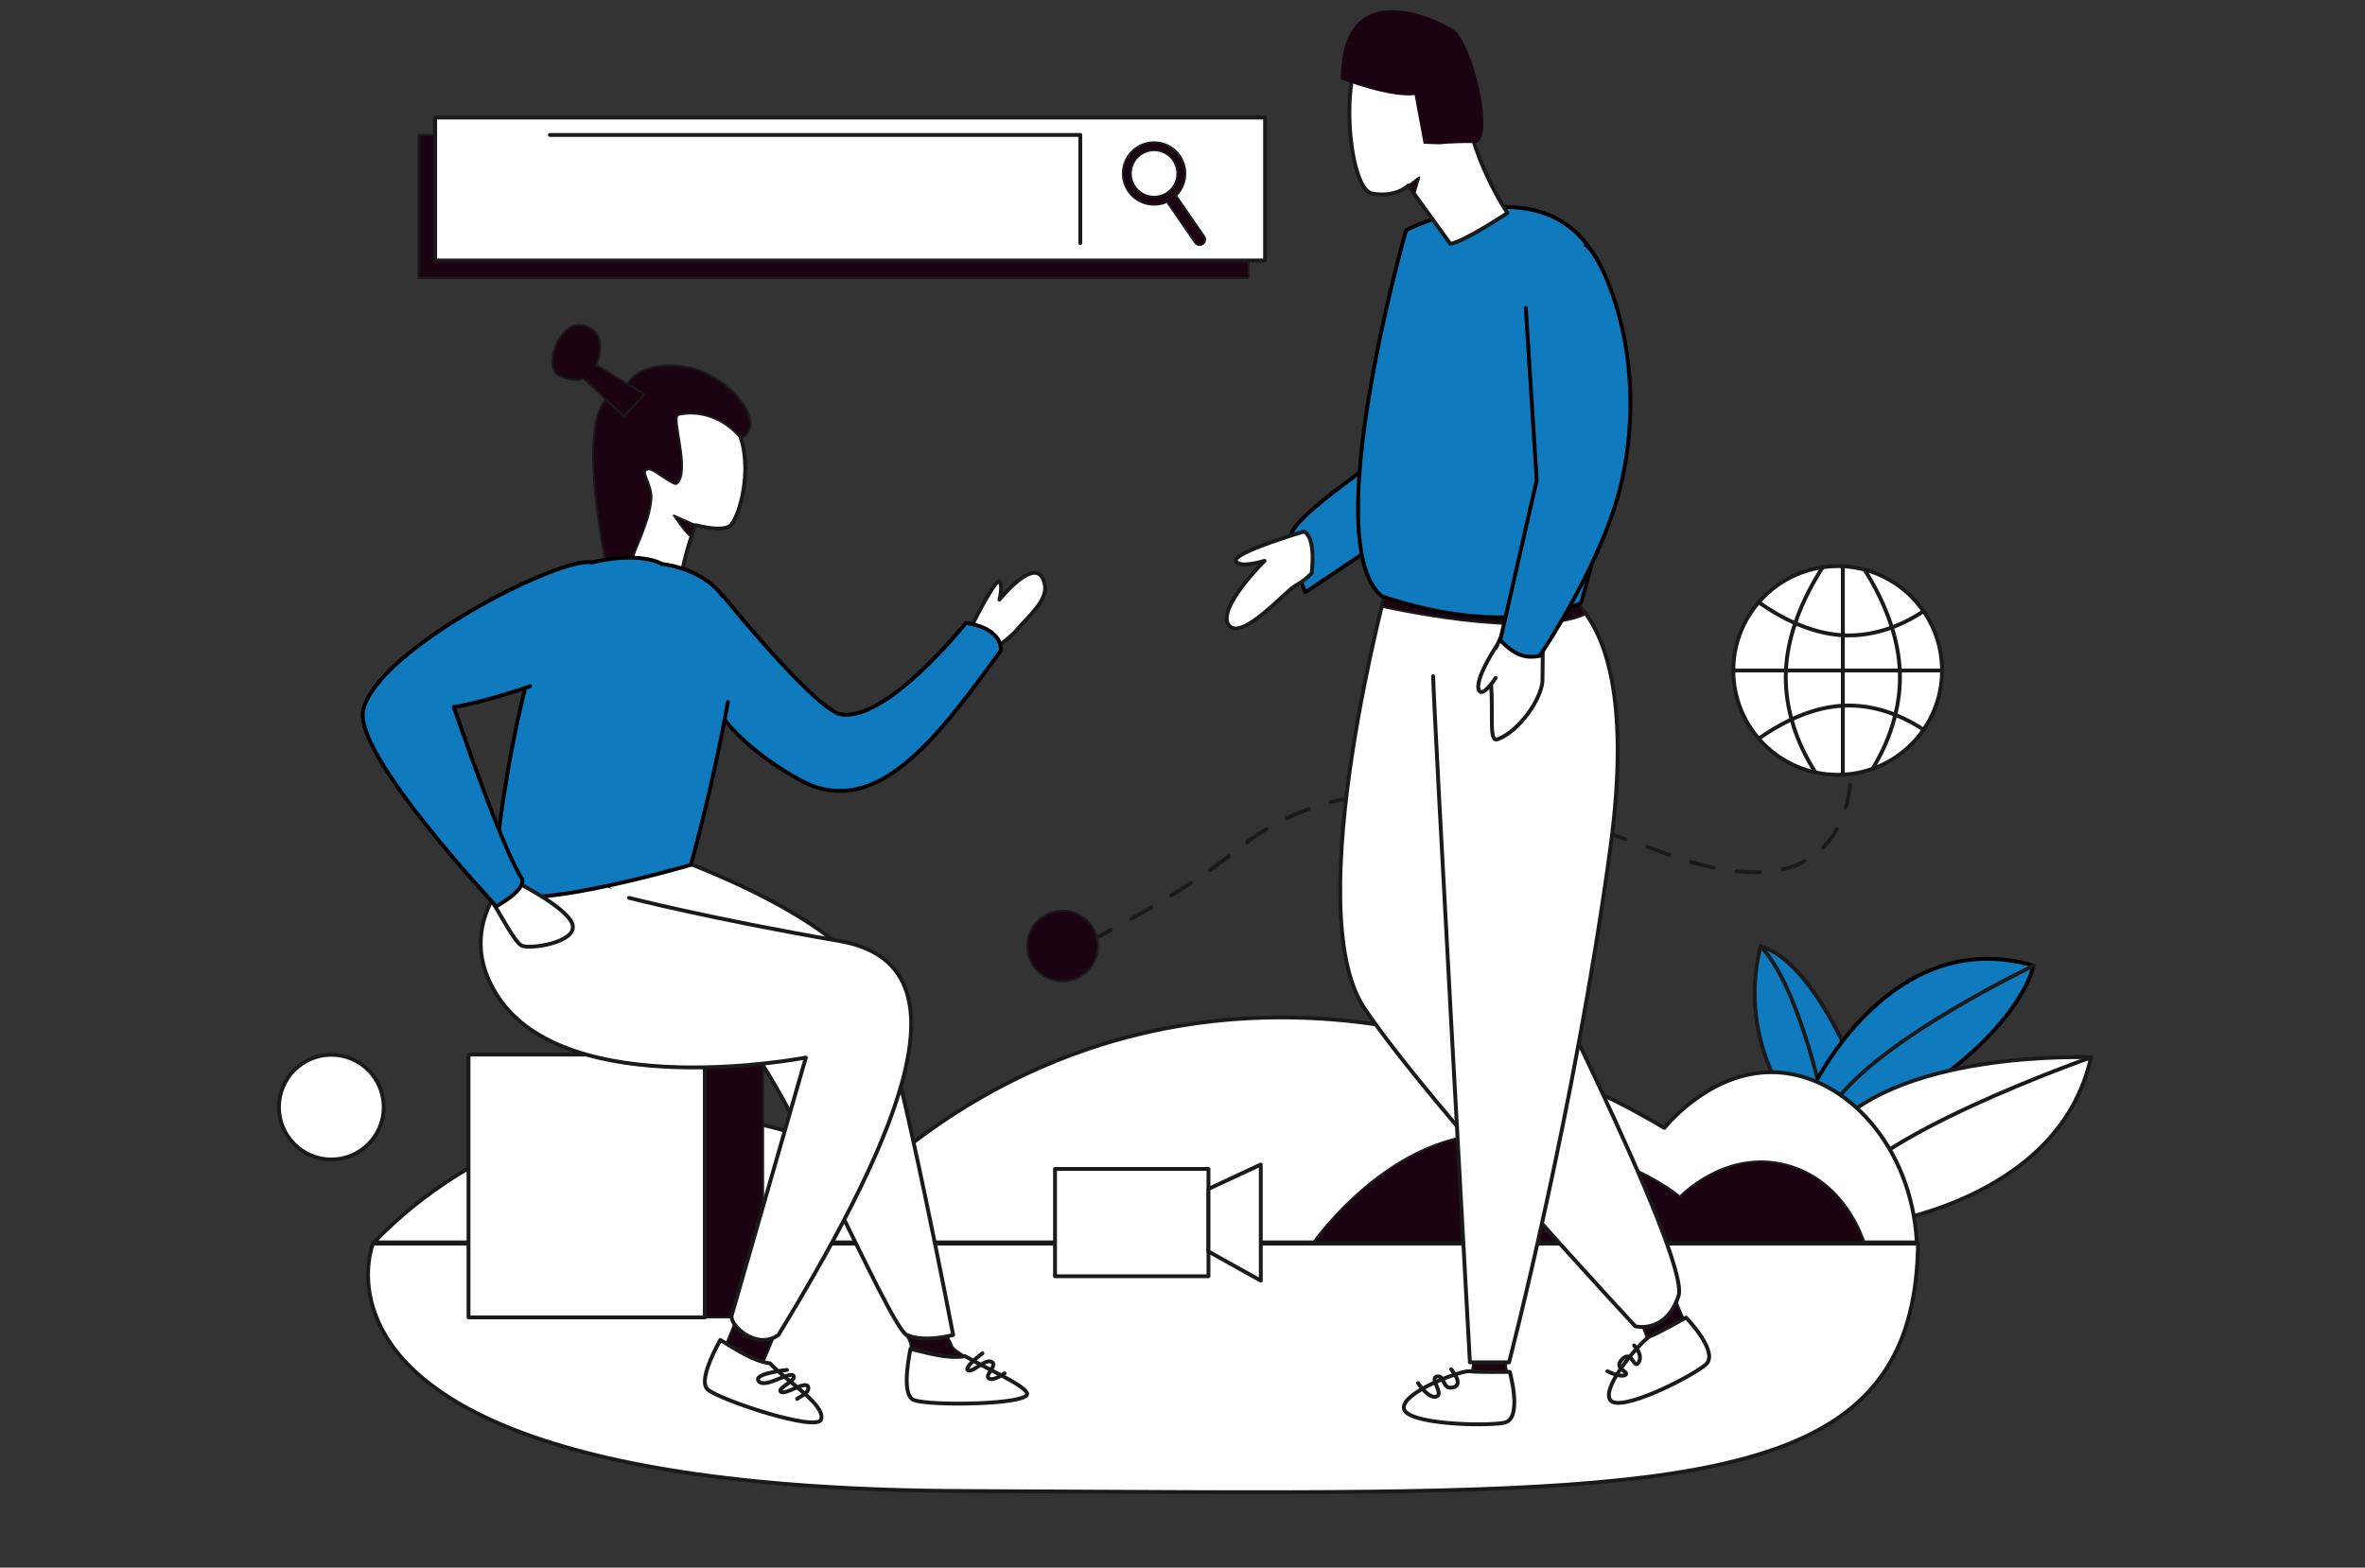 <svg width="368" height="244" viewBox="0 0 368 244" fill="none" xmlns="http://www.w3.org/2000/svg">
<rect x="0" y="0" width="368" height="244" fill="#333333" stroke="none"/>
<g clip-path="url(#clip0_3114_6516)">
<g clip-path="url(#clip1_3114_6516)">
<mask id="mask0_3114_6516" style="mask-type:luminance" maskUnits="userSpaceOnUse" x="3" y="-87" width="362" height="362">
<path d="M364.728 -86.633H3.321V274.774H364.728V-86.633Z" fill="white"/>
</mask>
<g mask="url(#mask0_3114_6516)">
<mask id="mask1_3114_6516" style="mask-type:luminance" maskUnits="userSpaceOnUse" x="3" y="-65" width="362" height="362">
<path d="M3.322 -64.947H364.729V296.459H3.322V-64.947Z" fill="white"/>
</mask>
<g mask="url(#mask1_3114_6516)">
<path d="M277.275 169.926C277.275 169.926 270.666 160.182 273.952 147.274C282.022 149.591 288.526 166.164 288.526 166.164C288.526 166.164 283.045 174.805 277.275 169.926Z" fill="#0F7BBE"/>
<path d="M277.275 169.926C277.275 169.926 270.666 160.182 273.952 147.274C282.022 149.591 288.526 166.164 288.526 166.164C288.526 166.164 283.045 174.805 277.275 169.926Z" stroke="#1A1A1A" stroke-width="0.602" stroke-linecap="round" stroke-linejoin="round"/>
<path d="M283.187 169.561C283.187 169.561 279.567 153.066 273.952 147.273" stroke="#1A1A1A" stroke-width="0.602" stroke-linecap="round" stroke-linejoin="round"/>
<path d="M281.857 169.725C281.857 169.725 293.941 143.713 316.451 150.313C313.283 161.625 293.981 175.445 285.132 174.745" fill="#0F7BBE"/>
<path d="M281.857 169.725C281.857 169.725 293.941 143.713 316.451 150.313C313.283 161.625 293.981 175.445 285.132 174.745" stroke="black" stroke-width="0.602" stroke-linecap="round" stroke-linejoin="round"/>
<path d="M325.358 164.579C325.358 164.579 293.865 163.241 283.87 177.382L290.523 190.793C290.523 190.793 320.324 187.502 325.358 164.579Z" fill="white"/>
<path d="M325.358 164.579C325.358 164.579 293.865 163.241 283.87 177.382L290.523 190.793C290.523 190.793 320.324 187.502 325.358 164.579Z" stroke="#1A1A1A" stroke-width="0.602" stroke-linecap="round" stroke-linejoin="round"/>
<path d="M316.451 150.312C316.451 150.312 287.958 163.806 283.878 174.476" stroke="#1A1A1A" stroke-width="0.602" stroke-linecap="round" stroke-linejoin="round"/>
<path d="M325.358 164.582C325.358 164.582 289.262 177.25 286.052 186.621" stroke="#1A1A1A" stroke-width="0.602" stroke-linecap="round" stroke-linejoin="round"/>
<path d="M287.869 114.973C287.869 114.973 292.849 145.565 258.268 132.542C223.687 119.519 205.981 121.361 192.112 132.542C183.025 139.868 168.097 147.239 168.097 147.239" stroke="#1A1A1A" stroke-width="0.602" stroke-linecap="round" stroke-linejoin="round" stroke-dasharray="3.61 3.61"/>
<path d="M285.948 88.119C294.915 88.119 302.185 95.389 302.185 104.357C302.185 113.325 294.915 120.595 285.948 120.595C276.98 120.595 269.711 113.325 269.711 104.357C269.711 95.389 276.98 88.119 285.948 88.119Z" fill="white"/>
<path d="M285.948 88.119C294.915 88.119 302.185 95.389 302.185 104.357C302.185 113.325 294.915 120.595 285.948 120.595C276.98 120.595 269.711 113.325 269.711 104.357C269.711 95.389 276.98 88.119 285.948 88.119Z" stroke="#1A1A1A" stroke-width="0.602" stroke-linecap="round" stroke-linejoin="round"/>
<path d="M269.711 104.357H302.185" stroke="#1A1A1A" stroke-width="0.602" stroke-linecap="round" stroke-linejoin="round"/>
<path d="M283.633 88.283C282.301 90.315 280.556 93.378 279.338 96.997C278.571 99.271 278.012 101.762 277.893 104.357C277.878 104.697 277.869 105.04 277.869 105.384C277.869 107.754 278.222 109.967 278.769 111.975C279.704 115.408 281.209 118.237 282.495 120.224" stroke="#1A1A1A" stroke-width="0.602" stroke-linecap="round" stroke-linejoin="round"/>
<path d="M290.115 88.658C291.493 90.813 293.23 93.971 294.383 97.659C295.037 99.75 295.505 102.011 295.613 104.356C295.628 104.697 295.636 105.039 295.636 105.383C295.636 107.477 295.362 109.447 294.92 111.261C294.086 114.699 292.653 117.577 291.361 119.668" stroke="#1A1A1A" stroke-width="0.602" stroke-linecap="round" stroke-linejoin="round"/>
<path d="M286.752 120.595V109.837V104.358V98.879V88.139" stroke="#1A1A1A" stroke-width="0.602" stroke-linecap="round" stroke-linejoin="round"/>
<path d="M273.662 114.971C275.024 114.002 276.769 112.905 278.768 111.974C281.141 110.866 283.873 109.992 286.752 109.835C287.055 109.819 287.358 109.811 287.664 109.811C290.347 109.811 292.797 110.411 294.92 111.261C296.605 111.934 298.084 112.765 299.313 113.579" stroke="#1A1A1A" stroke-width="0.602" stroke-linecap="round" stroke-linejoin="round"/>
<path d="M273.662 93.742C275.152 94.802 277.099 96.014 279.337 96.997C281.574 97.98 284.101 98.734 286.752 98.878C287.055 98.895 287.358 98.903 287.664 98.903C290.123 98.903 292.387 98.399 294.383 97.659C296.291 96.954 297.956 96.034 299.313 95.133" stroke="#1A1A1A" stroke-width="0.602" stroke-linecap="round" stroke-linejoin="round"/>
<path d="M170.841 147.239C170.841 150.276 168.378 152.739 165.341 152.739C162.303 152.739 159.841 150.276 159.841 147.239C159.841 144.201 162.303 141.738 165.341 141.738C168.378 141.738 170.841 144.201 170.841 147.239Z" fill="#1C0311"/>
<path d="M170.841 147.239C170.841 150.276 168.378 152.739 165.341 152.739C162.303 152.739 159.841 150.276 159.841 147.239C159.841 144.201 162.303 141.738 165.341 141.738C168.378 141.738 170.841 144.201 170.841 147.239Z" stroke="#1A1A1A" stroke-width="0.301" stroke-linecap="round" stroke-linejoin="round"/>
<path d="M298.265 193.375H58.19C62.681 188.704 73.071 179.237 89.274 175.225C113.036 169.343 132.155 179.446 136.851 182.104C144.353 175.582 155.149 168.054 169.403 163.234C212.316 148.722 250.998 170.775 258.97 175.553C260.071 174.255 266.911 166.44 276.434 166.903C287.207 167.427 297.447 178.347 298.265 193.375Z" fill="white"/>
<path d="M298.265 193.375H58.19C62.681 188.704 73.071 179.237 89.274 175.225C113.036 169.343 132.155 179.446 136.851 182.104C144.353 175.582 155.149 168.054 169.403 163.234C212.316 148.722 250.998 170.775 258.97 175.553C260.071 174.255 266.911 166.44 276.434 166.903C287.207 167.427 297.447 178.347 298.265 193.375Z" stroke="#1A1A1A" stroke-width="0.602" stroke-linecap="round" stroke-linejoin="round"/>
<path d="M204.341 193.375C204.341 193.375 217.699 174.205 235.634 176.722C253.568 179.239 261.384 186.244 261.384 186.244C261.384 186.244 268.392 178.824 277.868 181.259C287.345 183.694 290.115 193.375 290.115 193.375H204.341Z" fill="#1C0311"/>
<path d="M204.341 193.375C204.341 193.375 217.699 174.205 235.634 176.722C253.568 179.239 261.384 186.244 261.384 186.244C261.384 186.244 268.392 178.824 277.868 181.259C287.345 183.694 290.115 193.375 290.115 193.375H204.341Z" stroke="#1A1A1A" stroke-width="0.301" stroke-linecap="round" stroke-linejoin="round"/>
<path d="M298.45 193.559C298.015 225.79 273.948 231.448 213.463 232.171C195.634 232.386 174.643 232.171 150.159 232.081C114.69 231.95 92.597 227.718 78.914 222.1C51.106 210.686 58.038 193.559 58.038 193.559H298.45Z" fill="white"/>
<path d="M298.45 193.559C298.015 225.79 273.948 231.448 213.463 232.171C195.634 232.386 174.643 232.171 150.159 232.081C114.69 231.95 92.597 227.718 78.914 222.1C51.106 210.686 58.038 193.559 58.038 193.559H298.45Z" stroke="#1A1A1A" stroke-width="0.602" stroke-linecap="round" stroke-linejoin="round"/>
<path d="M118.748 205.055H81.977V164.143H118.748V205.055Z" fill="#1C0311"/>
<path d="M118.748 205.055H81.977V164.143H118.748V205.055Z" stroke="#1A1A1A" stroke-width="0.301" stroke-linecap="round" stroke-linejoin="round"/>
<path d="M109.674 205.055H72.902V164.143H109.674V205.055Z" fill="white"/>
<path d="M109.674 205.055H72.902V164.143H109.674V205.055Z" stroke="#1A1A1A" stroke-width="0.602" stroke-linecap="round" stroke-linejoin="round"/>
<path d="M188.041 198.644H164.165V181.945H188.041V198.644Z" fill="white"/>
<path d="M188.041 198.644H164.165V181.945H188.041V198.644Z" stroke="#1A1A1A" stroke-width="0.602" stroke-linecap="round" stroke-linejoin="round"/>
<path d="M196.181 181.258L188.043 185.055V194.801L196.181 199.333V181.258Z" fill="white"/>
<path d="M196.181 181.258L188.043 185.055V194.801L196.181 199.333V181.258Z" stroke="#1A1A1A" stroke-width="0.602" stroke-linecap="round" stroke-linejoin="round"/>
<path d="M59.711 172.324C59.711 176.827 56.06 180.478 51.557 180.478C47.054 180.478 43.403 176.827 43.403 172.324C43.403 167.82 47.054 164.17 51.557 164.17C56.06 164.17 59.711 167.82 59.711 172.324Z" fill="white"/>
<path d="M59.711 172.324C59.711 176.827 56.06 180.478 51.557 180.478C47.054 180.478 43.403 176.827 43.403 172.324C43.403 167.82 47.054 164.17 51.557 164.17C56.06 164.17 59.711 167.82 59.711 172.324Z" stroke="#1A1A1A" stroke-width="0.602" stroke-linecap="round" stroke-linejoin="round"/>
</g>
<mask id="mask2_3114_6516" style="mask-type:luminance" maskUnits="userSpaceOnUse" x="3" y="-65" width="362" height="362">
<path d="M3.322 -64.947H364.729V296.459H3.322V-64.947Z" fill="white"/>
</mask>
<g mask="url(#mask2_3114_6516)">
<path d="M216.291 70.267C216.291 70.267 201.317 80.249 200.926 83.23C200.536 86.211 203.111 92.193 203.111 92.193L222.953 78.883" fill="#0F7BBE"/>
<path d="M216.291 70.267C216.291 70.267 201.317 80.249 200.926 83.23C200.536 86.211 203.111 92.193 203.111 92.193L222.953 78.883" stroke="black" stroke-width="0.602" stroke-linecap="round" stroke-linejoin="round"/>
<path d="M202.894 82.736C202.894 82.736 191.992 85.951 192.312 87.264C192.632 88.577 196.77 87.29 196.77 87.29C196.77 87.29 189.253 94.697 191.204 97.31C193.156 99.923 200.219 91.834 201.533 91.186C202.848 90.538 204.102 89.216 204.102 89.216C204.102 89.216 204.856 83.665 202.894 82.736Z" fill="white"/>
<path d="M202.894 82.736C202.894 82.736 191.992 85.951 192.312 87.264C192.632 88.577 196.77 87.29 196.77 87.29C196.77 87.29 189.253 94.697 191.204 97.31C193.156 99.923 200.219 91.834 201.533 91.186C202.848 90.538 204.102 89.216 204.102 89.216C204.102 89.216 204.856 83.665 202.894 82.736Z" stroke="#1A1A1A" stroke-width="0.602" stroke-linecap="round" stroke-linejoin="round"/>
<path d="M260.084 200.811L262.358 206.158L256.369 208.515L255.199 205.455L260.084 200.811Z" fill="#1C0311"/>
<path d="M260.084 200.811L262.358 206.158L256.369 208.515L255.199 205.455L260.084 200.811Z" stroke="#1A1A1A" stroke-width="0.301" stroke-linecap="round" stroke-linejoin="round"/>
<path d="M262.358 205.081C262.358 205.081 267.636 210.513 265.397 212.417C263.158 214.321 251.8 220.096 250.518 217.845C249.235 215.594 255.788 208.307 256.782 207.976C257.777 207.646 262.358 205.081 262.358 205.081Z" fill="white"/>
<path d="M262.358 205.081C262.358 205.081 267.636 210.513 265.397 212.417C263.158 214.321 251.8 220.096 250.518 217.845C249.235 215.594 255.788 208.307 256.782 207.976C257.777 207.646 262.358 205.081 262.358 205.081Z" stroke="#1A1A1A" stroke-width="0.602" stroke-linecap="round" stroke-linejoin="round"/>
<path d="M250.12 213.436C250.12 213.436 252.173 214.482 252.916 214.002C253.66 213.522 250.907 213.047 252.438 211.536C253.969 210.025 254.228 213.276 254.972 212.067C255.716 210.857 254.275 209.414 254.275 209.414" stroke="#1A1A1A" stroke-width="0.602" stroke-linecap="round" stroke-linejoin="round"/>
<path d="M234.263 139.297C234.263 139.297 263.183 195.782 261.18 201.73C259.17 207.683 254.466 206.432 254.466 206.432C254.466 206.432 222.711 172.376 212.313 156.948C201.913 141.516 216.29 89.326 216.29 89.326L236.178 94.669" fill="white"/>
<path d="M234.263 139.297C234.263 139.297 263.183 195.782 261.18 201.73C259.17 207.683 254.466 206.432 254.466 206.432C254.466 206.432 222.711 172.376 212.313 156.948C201.913 141.516 216.29 89.326 216.29 89.326L236.178 94.669" stroke="#1A1A1A" stroke-width="0.602" stroke-linecap="round" stroke-linejoin="round"/>
<path d="M234.22 211.518L234.562 214.222L228.875 214.408L229.31 211.697L234.22 211.518Z" fill="#1C0311"/>
<path d="M234.22 211.518L234.562 214.222L228.875 214.408L229.31 211.697L234.22 211.518Z" stroke="#1A1A1A" stroke-width="0.301" stroke-linecap="round" stroke-linejoin="round"/>
<path d="M223.003 105.237C223.003 108.967 228.721 212.047 228.721 212.047H234.812C234.812 212.047 245.129 172.362 250.598 131.839C256.067 91.315 239.659 90.818 239.659 90.818L224.246 89.326" fill="white"/>
<path d="M223.003 105.237C223.003 108.967 228.721 212.047 228.721 212.047H234.812C234.812 212.047 245.129 172.362 250.598 131.839C256.067 91.315 239.659 90.818 239.659 90.818L224.246 89.326" stroke="#1A1A1A" stroke-width="0.602" stroke-linecap="round" stroke-linejoin="round"/>
<path d="M234.922 213.534C234.922 213.534 236.978 220.825 234.103 221.434C231.227 222.042 218.49 221.714 218.434 219.124C218.377 216.534 227.609 213.244 228.641 213.427C229.673 213.61 234.922 213.534 234.922 213.534Z" fill="white"/>
<path d="M234.922 213.534C234.922 213.534 236.978 220.825 234.103 221.434C231.227 222.042 218.49 221.714 218.434 219.124C218.377 216.534 227.609 213.244 228.641 213.427C229.673 213.61 234.922 213.534 234.922 213.534Z" stroke="#1A1A1A" stroke-width="0.602" stroke-linecap="round" stroke-linejoin="round"/>
<path d="M220.647 215.273C220.647 215.273 222.286 217.786 223.51 217.371C224.734 216.955 222.33 214.442 223.62 214.245C224.909 214.049 224.341 216.365 226.111 215.95C227.881 215.535 225.805 213.131 225.805 213.131" stroke="#1A1A1A" stroke-width="0.602" stroke-linecap="round" stroke-linejoin="round"/>
<path d="M215.483 91.627L214.986 94.424C214.986 94.424 237.785 99.72 246.815 95.574L243.056 90.721L215.483 91.627Z" fill="#1C0311"/>
<path d="M215.483 91.627L214.986 94.424C214.986 94.424 237.785 99.72 246.815 95.574L243.056 90.721L215.483 91.627Z" stroke="#1A1A1A" stroke-width="0.301" stroke-linecap="round" stroke-linejoin="round"/>
<path d="M218.776 35.876C218.776 35.876 204.854 84.603 215.047 92.807C234.935 99.52 246 93.861 246 93.861C246 93.861 266.456 28.417 231.206 32.395C223.02 33.319 218.776 35.876 218.776 35.876Z" fill="#0F7BBE"/>
<path d="M218.776 35.876C218.776 35.876 204.854 84.603 215.047 92.807C234.935 99.52 246 93.861 246 93.861C246 93.861 266.456 28.417 231.206 32.395C223.02 33.319 218.776 35.876 218.776 35.876Z" stroke="black" stroke-width="0.602" stroke-linecap="round" stroke-linejoin="round"/>
<path d="M234.911 96.696C234.911 96.696 232.054 101.192 231.823 104.38C232.594 110.897 231.455 115.783 233.128 115.03C236.469 113.709 239.782 108.858 240.011 106.068L240.077 100.031" fill="white"/>
<path d="M234.911 96.696C234.911 96.696 232.054 101.192 231.823 104.38C232.594 110.897 231.455 115.783 233.128 115.03C236.469 113.709 239.782 108.858 240.011 106.068L240.077 100.031" stroke="#1A1A1A" stroke-width="0.602" stroke-linecap="round" stroke-linejoin="round"/>
<path d="M232.979 100.367C232.979 100.367 229.239 105.92 230.168 107.503C230.769 108.529 232.733 105.52 232.733 105.52" fill="white"/>
<path d="M232.979 100.367C232.979 100.367 229.239 105.92 230.168 107.503C230.769 108.529 232.733 105.52 232.733 105.52" stroke="#1A1A1A" stroke-width="0.602" stroke-linecap="round" stroke-linejoin="round"/>
<path d="M246.766 38.176C248.748 39.216 256.812 54.589 252.388 74.729C249.638 87.287 239.575 102.098 239.575 102.098C237.615 102.405 236.04 102.306 233.443 99.655L239.118 74.735L237.416 47.935" fill="#0F7BBE"/>
<path d="M246.766 38.176C248.748 39.216 256.812 54.589 252.388 74.729C249.638 87.287 239.575 102.098 239.575 102.098C237.615 102.405 236.04 102.306 233.443 99.655L239.118 74.735L237.416 47.935" stroke="black" stroke-width="0.602" stroke-linecap="round" stroke-linejoin="round"/>
<path d="M225.675 37.949L219.122 28.881C219.122 28.881 217.253 30.814 213.474 30.11C209.695 29.406 208.264 9.681 212.803 7.739C217.341 5.797 227.283 5.541 227.918 14.944C228.554 24.347 234.569 33.151 234.569 33.151C234.569 33.151 227.719 37.695 225.675 37.949Z" fill="white"/>
<path d="M225.675 37.949L219.122 28.881C219.122 28.881 217.253 30.814 213.474 30.11C209.695 29.406 208.264 9.681 212.803 7.739C217.341 5.797 227.283 5.541 227.918 14.944C228.554 24.347 234.569 33.151 234.569 33.151C234.569 33.151 227.719 37.695 225.675 37.949Z" stroke="#1A1A1A" stroke-width="0.602" stroke-linecap="round" stroke-linejoin="round"/>
<path d="M208.647 12.332C208.647 12.332 216.157 15.277 220.123 14.796L221.519 22.379L224.08 22.458C224.08 22.458 225.81 22.225 229.382 22.267C232.952 22.308 229.139 6.541 226.174 4.608C223.209 2.675 208.638 -4.077 208.647 12.332Z" fill="#1C0311"/>
<path d="M220.85 27.596L219.122 28.882L220.068 30.191L220.85 27.596Z" fill="#1C0311"/>
<path d="M220.85 27.596L219.122 28.882L220.068 30.191L220.85 27.596Z" stroke="#1A1A1A" stroke-width="0.301" stroke-linecap="round" stroke-linejoin="round"/>
<path d="M151.335 97.156C151.335 97.156 154.953 89.879 155.52 90.536C156.087 91.193 155.516 93.334 155.516 93.334C155.516 93.334 161.349 86.034 162.514 90.745C163.252 93.258 160.277 95.657 158.339 97.927C156.556 100.016 154.105 101.199 154.105 101.199L151.335 97.156Z" fill="white"/>
<path d="M151.335 97.156C151.335 97.156 154.953 89.879 155.52 90.536C156.087 91.193 155.516 93.334 155.516 93.334C155.516 93.334 161.349 86.034 162.514 90.745C163.252 93.258 160.277 95.657 158.339 97.927C156.556 100.016 154.105 101.199 154.105 101.199L151.335 97.156Z" stroke="#1A1A1A" stroke-width="0.602" stroke-linecap="round" stroke-linejoin="round"/>
<path d="M112.418 92.615C112.472 92.663 125.813 109.252 130.476 111.091C137.509 113.009 150.293 96.965 150.293 96.965C150.293 96.965 155.752 97.489 155.752 101.243C146.508 113.849 136.577 128.143 124.412 121.366C112.245 114.588 110.003 107.571 110.003 107.571" fill="#0F7BBE"/>
<path d="M112.418 92.615C112.472 92.663 125.813 109.252 130.476 111.091C137.509 113.009 150.293 96.965 150.293 96.965C150.293 96.965 155.752 97.489 155.752 101.243C146.508 113.849 136.577 128.143 124.412 121.366C112.245 114.588 110.003 107.571 110.003 107.571" stroke="black" stroke-width="0.602" stroke-linecap="round" stroke-linejoin="round"/>
<path d="M150.159 211.085C149.06 210.439 148.273 209.867 148.125 209.443C147.545 207.785 145.915 206.045 145.915 206.045L140.495 207.247C140.495 207.247 141.921 208.684 141.671 209.948C144.318 210.578 147.446 211.54 150.159 211.085Z" fill="#1C0311"/>
<path d="M150.159 211.085C149.06 210.439 148.273 209.867 148.125 209.443C147.545 207.785 145.915 206.045 145.915 206.045L140.495 207.247C140.495 207.247 141.921 208.684 141.671 209.948C144.318 210.578 147.446 211.54 150.159 211.085Z" stroke="#1A1A1A" stroke-width="0.301" stroke-linecap="round" stroke-linejoin="round"/>
<path d="M159.808 216.82C159.191 215.464 153.35 212.962 150.158 211.087C147.445 211.542 144.317 210.58 141.669 209.949C141.122 212.71 140.508 217.215 142.157 217.897C144.56 218.892 160.636 218.643 159.808 216.82Z" fill="white"/>
<path d="M159.807 216.82C159.191 215.464 153.35 212.962 150.158 211.087C147.445 211.542 144.317 210.58 141.669 209.949C141.122 212.71 140.508 217.215 142.157 217.897C144.56 218.892 160.636 218.643 159.807 216.82Z" stroke="#1A1A1A" stroke-width="0.602" stroke-linecap="round" stroke-linejoin="round"/>
<path d="M114.457 160.882C120.178 163.119 138.232 206.543 141.093 207.786C143.954 209.029 148.309 207.786 148.309 207.786C148.309 207.786 140.557 167.221 136.331 154.666C132.105 142.112 100.445 131.924 100.445 131.924H89.668" fill="white"/>
<path d="M114.457 160.882C120.178 163.119 138.232 206.543 141.093 207.786C143.954 209.029 148.309 207.786 148.309 207.786C148.309 207.786 140.557 167.221 136.331 154.666C132.105 142.112 100.445 131.924 100.445 131.924H89.668" stroke="#1A1A1A" stroke-width="0.602" stroke-linecap="round" stroke-linejoin="round"/>
<path d="M152.876 210.639C152.876 210.639 149.893 212.868 150.614 213.294C151.335 213.72 153.237 211.458 154.286 211.966C155.335 212.475 153.139 214.048 153.86 214.54C154.581 215.032 156.318 213.753 156.318 213.753" stroke="#1A1A1A" stroke-width="0.602" stroke-linecap="round" stroke-linejoin="round"/>
<path d="M114.771 204.783L112.533 210.315C112.533 210.315 117.485 213.466 118.437 212.801C120.053 209.196 121.172 206.15 121.172 206.15L114.771 204.783Z" fill="#1C0311"/>
<path d="M114.771 204.783L112.533 210.315C112.533 210.315 117.485 213.466 118.437 212.801C120.053 209.196 121.172 206.15 121.172 206.15L114.771 204.783Z" stroke="#1A1A1A" stroke-width="0.301" stroke-linecap="round" stroke-linejoin="round"/>
<path d="M127.759 220.941C128.52 218.64 122.303 214.962 119.826 212.211C117.102 211.824 114.41 209.963 112.077 208.562C110.721 211.03 108.776 215.138 110.142 216.287C112.133 217.961 127.106 222.909 127.759 220.941Z" fill="white"/>
<path d="M127.759 220.941C128.52 218.64 122.303 214.962 119.826 212.211C117.102 211.824 114.41 209.963 112.077 208.562C110.721 211.03 108.776 215.138 110.142 216.287C112.133 217.961 127.106 222.909 127.759 220.941Z" stroke="#1A1A1A" stroke-width="0.602" stroke-linecap="round" stroke-linejoin="round"/>
<path d="M83.31 132.541C83.31 132.541 69.146 141.988 77.349 154.916C88.089 171.839 125.391 164.612 125.391 164.612L113.84 204.783C113.579 206.356 117.741 210.2 121.126 207.787C141.262 174.722 150.748 149.944 130.612 146.464C110.475 142.983 97.884 139.751 97.884 139.751" fill="white"/>
<path d="M83.31 132.541C83.31 132.541 69.146 141.988 77.349 154.916C88.089 171.839 125.391 164.612 125.391 164.612L113.84 204.783C113.579 206.356 117.741 210.2 121.126 207.787C141.262 174.722 150.748 149.944 130.612 146.464C110.475 142.983 97.884 139.751 97.884 139.751" stroke="#1A1A1A" stroke-width="0.602" stroke-linecap="round" stroke-linejoin="round"/>
<path d="M122.454 213.23C122.454 213.23 117.078 213.78 118.062 214.981C119.045 216.181 122.684 213.473 123.438 214.105C124.192 214.738 120.782 216.115 121.503 216.64C122.225 217.164 125.306 214.869 125.732 215.82C126.158 216.771 123.962 217.656 124.028 217.754" stroke="#1A1A1A" stroke-width="0.602" stroke-linecap="round" stroke-linejoin="round"/>
<path d="M97.691 89.223C97.691 89.223 102.462 92.998 105.651 91.519C106.627 85.443 108.253 81.741 108.253 81.741C108.253 81.741 112.807 83.019 113.833 81.613C116.786 77.565 119.607 57.671 100.694 62.759C95.152 64.25 100.246 76.922 100.01 79.33C99.774 81.737 97.691 89.223 97.691 89.223Z" fill="white"/>
<path d="M97.691 89.223C97.691 89.223 102.462 92.998 105.651 91.519C106.627 85.443 108.253 81.741 108.253 81.741C108.253 81.741 112.807 83.019 113.833 81.613C116.786 77.565 119.607 57.671 100.694 62.759C95.152 64.25 100.246 76.922 100.01 79.33C99.774 81.737 97.691 89.223 97.691 89.223Z" stroke="#1A1A1A" stroke-width="0.602" stroke-linecap="round" stroke-linejoin="round"/>
<path d="M105.529 64.597C105.529 64.597 110.807 62.981 115.312 68.245C119.846 65.84 112.97 57.507 105.548 56.936C98.799 56.417 96.822 60.251 97.112 61.214C88.154 59.832 94.444 88.574 94.444 88.574C94.444 88.574 96.257 86.826 98.083 87.778C98.73 85.593 101.103 81.2 101.361 77.702C101.548 75.168 99.205 72.968 101.118 73.065C101.836 73.108 104.845 75.658 105.293 75.302C107.539 73.521 104.432 64.947 105.529 64.597Z" fill="#1C0311"/>
<path d="M105.529 64.597C105.529 64.597 110.807 62.981 115.312 68.245C119.846 65.84 112.97 57.507 105.548 56.936C98.799 56.417 96.822 60.251 97.112 61.214C88.154 59.832 94.444 88.574 94.444 88.574C94.444 88.574 96.257 86.826 98.083 87.778C98.73 85.593 101.103 81.2 101.361 77.702C101.548 75.168 99.205 72.968 101.118 73.065C101.836 73.108 104.845 75.658 105.293 75.302C107.539 73.521 104.432 64.947 105.529 64.597Z" stroke="#1A1A1A" stroke-width="0.301" stroke-linecap="round" stroke-linejoin="round"/>
<path d="M100.291 61.37L92.791 56.817C92.791 56.817 94.97 51.808 90.945 50.683C86.92 49.558 84.361 57.407 87.076 58.537C89.792 59.667 90.774 58.913 90.774 58.913L97.089 64.801L100.291 61.37Z" fill="#1C0311"/>
<path d="M100.291 61.37L92.791 56.817C92.791 56.817 94.97 51.808 90.945 50.683C86.92 49.558 84.361 57.407 87.076 58.537C89.792 59.667 90.774 58.913 90.774 58.913L97.089 64.801L100.291 61.37Z" stroke="#1A1A1A" stroke-width="0.301" stroke-linecap="round" stroke-linejoin="round"/>
<path d="M108.252 81.741L104.847 80.238C104.847 80.238 107.277 83.797 107.531 83.375C107.784 82.953 108.252 81.741 108.252 81.741Z" fill="#1C0311"/>
<path d="M108.252 81.741L104.847 80.238C104.847 80.238 107.277 83.797 107.531 83.375C107.784 82.953 108.252 81.741 108.252 81.741Z" stroke="#1A1A1A" stroke-width="0.301" stroke-linecap="round" stroke-linejoin="round"/>
<path d="M113.267 109.274C110.828 122.839 107.502 134.608 107.502 134.608C107.502 134.608 77.522 143.444 77.024 137.726C76.527 132.007 82.63 90.029 91.082 87.791C99.535 85.554 103.015 87.791 103.015 87.791C103.015 87.791 109.205 88.302 112.533 92.881" fill="#0F7BBE"/>
<path d="M113.267 109.274C110.828 122.839 107.502 134.608 107.502 134.608C107.502 134.608 77.522 143.444 77.024 137.726C76.527 132.007 82.63 90.029 91.082 87.791C99.535 85.554 103.015 87.791 103.015 87.791C103.015 87.791 109.205 88.302 112.533 92.881" stroke="black" stroke-width="0.602" stroke-linecap="round" stroke-linejoin="round"/>
<path d="M79.601 136.904C79.601 136.904 88.469 141.249 89.106 143.975C89.743 146.701 82.455 147.803 81.169 147.185C79.882 146.567 76.979 140.486 76.201 139.892C75.422 139.297 79.601 136.904 79.601 136.904Z" fill="white"/>
<path d="M79.601 136.904C79.601 136.904 88.469 141.249 89.106 143.975C89.743 146.701 82.455 147.803 81.169 147.185C79.882 146.567 76.979 140.486 76.201 139.892C75.422 139.297 79.601 136.904 79.601 136.904Z" stroke="#1A1A1A" stroke-width="0.602" stroke-linecap="round" stroke-linejoin="round"/>
<path d="M82.489 106.816C74.332 109.598 70.609 110.04 70.609 110.04C70.609 110.04 78.179 132.316 81.241 136.791C81.819 138.609 77.238 141.051 77.238 141.051C77.238 141.051 54.877 117.358 56.519 110.487C58.802 100.931 87.17 86.582 92.061 87.527" fill="#0F7BBE"/>
<path d="M82.489 106.816C74.332 109.598 70.609 110.04 70.609 110.04C70.609 110.04 78.179 132.316 81.241 136.791C81.819 138.609 77.238 141.051 77.238 141.051C77.238 141.051 54.877 117.358 56.519 110.487C58.802 100.931 87.17 86.582 92.061 87.527" stroke="black" stroke-width="0.602" stroke-linecap="round" stroke-linejoin="round"/>
<path d="M194.271 43.259H65.132V21.006H194.271V43.259Z" fill="#1C0311"/>
<path d="M194.271 43.259H65.132V21.006H194.271V43.259Z" stroke="#1A1A1A" stroke-width="0.301" stroke-linecap="round" stroke-linejoin="round"/>
<path d="M196.85 40.544H67.711V18.291H196.85V40.544Z" fill="white"/>
<path d="M196.85 40.544H67.711V18.291H196.85V40.544Z" stroke="#1A1A1A" stroke-width="0.602" stroke-linecap="round" stroke-linejoin="round"/>
<path d="M176.823 23.007C174.615 24.53 174.06 27.554 175.583 29.762C176.94 31.73 179.49 32.383 181.592 31.424L185.962 37.761C186.23 38.149 186.762 38.246 187.15 37.979C187.344 37.844 187.466 37.645 187.505 37.43C187.544 37.216 187.501 36.985 187.368 36.791L182.997 30.454C184.64 28.83 184.934 26.216 183.577 24.248C182.054 22.039 179.03 21.484 176.823 23.007ZM181.639 29.989C179.991 31.126 177.733 30.711 176.596 29.063C175.459 27.414 175.874 25.157 177.522 24.02C179.17 22.883 181.427 23.297 182.565 24.946C183.701 26.594 183.287 28.852 181.639 29.989Z" fill="#1C0311"/>
<path d="M176.823 23.007C174.615 24.53 174.06 27.554 175.583 29.762C176.94 31.73 179.49 32.383 181.592 31.424L185.962 37.761C186.23 38.149 186.762 38.246 187.15 37.979C187.344 37.844 187.466 37.645 187.505 37.43C187.544 37.216 187.501 36.985 187.368 36.791L182.997 30.454C184.64 28.83 184.934 26.216 183.577 24.248C182.054 22.039 179.03 21.484 176.823 23.007ZM181.639 29.989C179.991 31.126 177.733 30.711 176.596 29.063C175.459 27.414 175.874 25.157 177.522 24.02C179.17 22.883 181.427 23.297 182.565 24.946C183.701 26.594 183.287 28.852 181.639 29.989Z" stroke="#1A1A1A" stroke-width="0.301" stroke-linecap="round" stroke-linejoin="round"/>
<path d="M168.097 37.828V21.006C168.097 21.006 112.779 21.006 85.564 21.006" fill="white"/>
<path d="M168.097 37.828V21.006C168.097 21.006 112.779 21.006 85.564 21.006" stroke="#1A1A1A" stroke-width="0.602" stroke-linecap="round" stroke-linejoin="round"/>
</g>
</g>
</g>
</g>
<defs>
<clipPath id="clip0_3114_6516">
<rect width="367.177" height="243.042" fill="white"/>
</clipPath>
<clipPath id="clip1_3114_6516">
<rect width="361.407" height="361.407" fill="white" transform="translate(3.32 -86.633)"/>
</clipPath>
</defs>
</svg>
